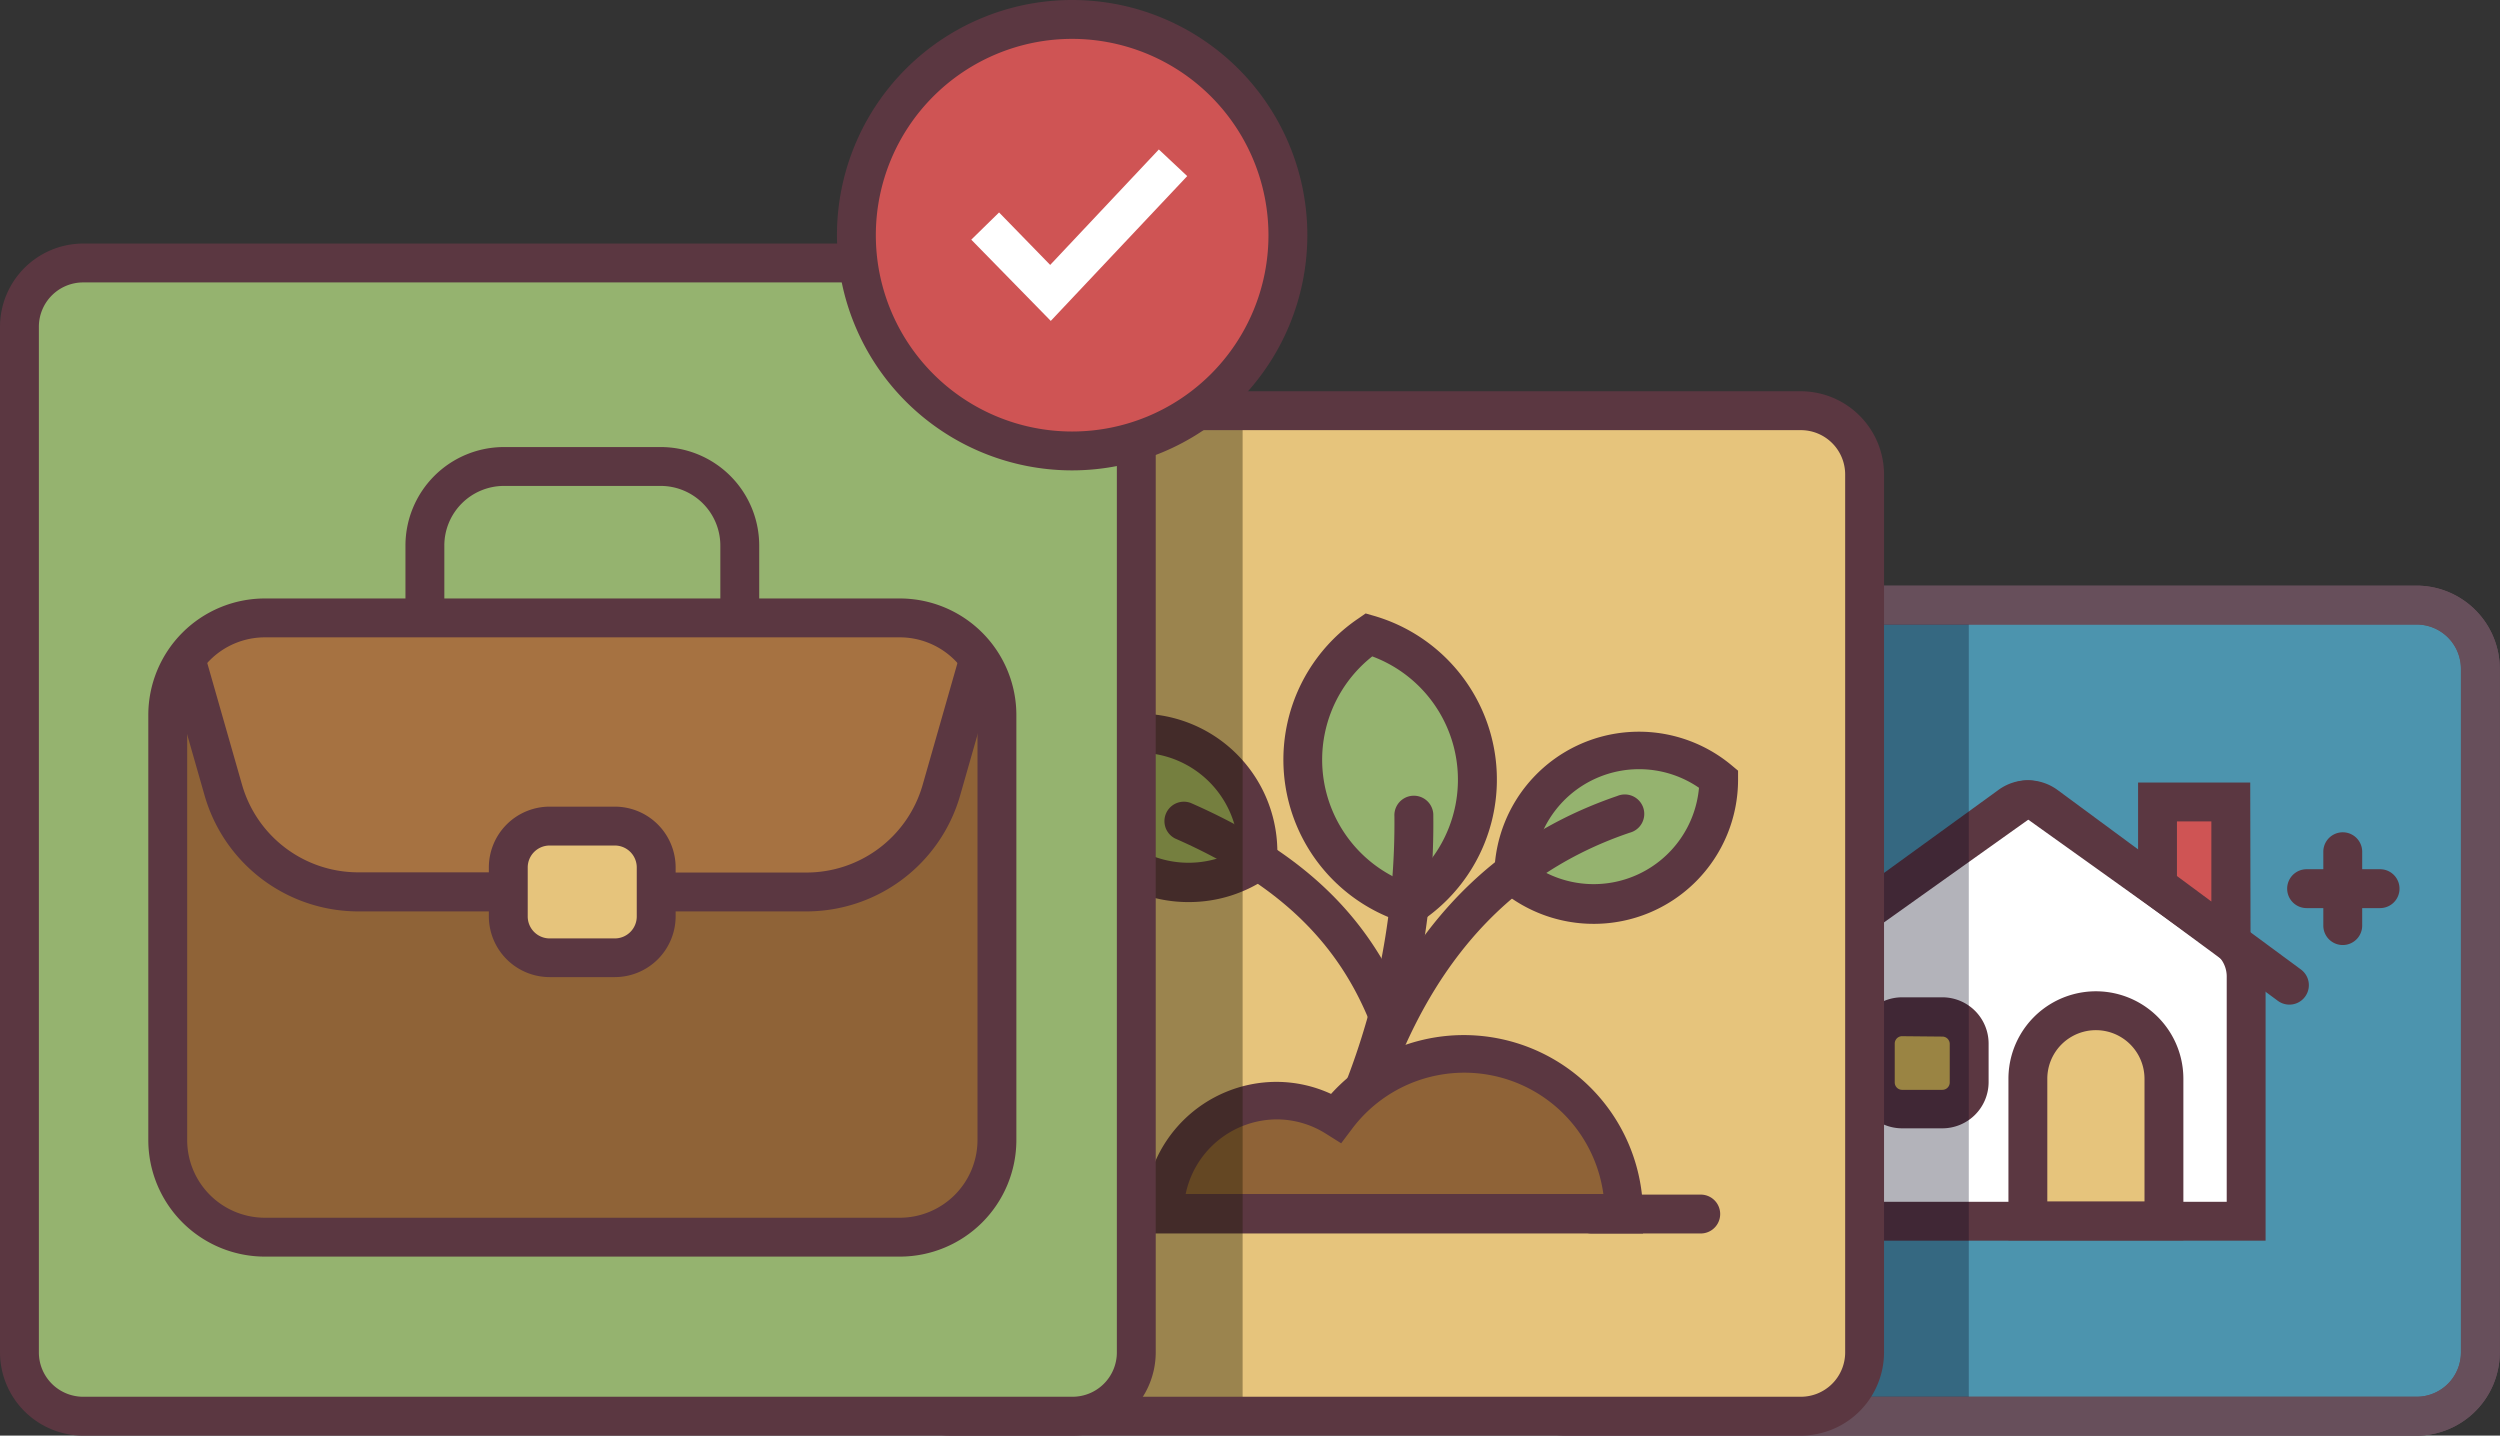 <?xml version="1.0" encoding="UTF-8"?> <svg xmlns="http://www.w3.org/2000/svg" viewBox="0 0 128.62 73.86"><rect x="0" y="0" width="128.62" height="73.86" fill="#333333" stroke="none"/> <defs> <style>.cls-1{fill:#4c94ae;}.cls-2{fill:#674f5b;}.cls-3{fill:#fff;}.cls-4{fill:#5b3741;}.cls-5{fill:#e6c47c;}.cls-6{fill:#dbbc55;}.cls-7{fill:#cf5454;}.cls-8{opacity:0.3;}.cls-9{fill:#000019;}.cls-10{fill:#a9bc64;}.cls-11{fill:#95b36f;}.cls-12{fill:#8f6337;}.cls-13{opacity:0.37;}.cls-14{fill:#1a1600;}.cls-15{fill:#a67241;}</style> </defs> <title>карточки!Ресурс 7л</title> <g id="Слой_2" data-name="Слой 2"> <g id="Слой_1-2" data-name="Слой 1"> <rect id="_Прямоугольник_" data-name="&lt;Прямоугольник&gt;" class="cls-1" x="77.35" y="31.13" width="50.26" height="41.73" rx="3.28" ry="3.28"></rect> <path id="_Составной_контур_" data-name="&lt;Составной контур&gt;" class="cls-2" d="M124.34,73.86H80.63a4.29,4.29,0,0,1-4.28-4.28V34.41a4.29,4.29,0,0,1,4.28-4.28h43.7a4.29,4.29,0,0,1,4.28,4.28V69.58A4.29,4.29,0,0,1,124.34,73.86ZM80.63,32.13a2.28,2.28,0,0,0-2.28,2.28V69.58a2.28,2.28,0,0,0,2.28,2.28h43.7a2.28,2.28,0,0,0,2.28-2.28V34.41a2.28,2.28,0,0,0-2.28-2.28Z"></path> <path id="_Контур_" data-name="&lt;Контур&gt;" class="cls-3" d="M115.56,62.83H93.09V50.29a2.49,2.49,0,0,1,1-2l9.65-6.9a1,1,0,0,1,1.21,0l9.65,6.9a2.49,2.49,0,0,1,1,2Z"></path> <path id="_Составной_контур_2" data-name="&lt;Составной контур&gt;" class="cls-4" d="M116.56,63.83H92.09V50.29a3.48,3.48,0,0,1,1.4-2.84l9.65-6.91a2,2,0,0,1,2.37,0l9.65,6.9a3.48,3.48,0,0,1,1.4,2.85Zm-22.46-2h20.46V50.29a1.5,1.5,0,0,0-.56-1.22l-9.65-6.9-9.69,6.9a1.5,1.5,0,0,0-.56,1.22Z"></path> <g id="_Группа_" data-name="&lt;Группа&gt;"> <path id="_Контур_2" data-name="&lt;Контур&gt;" class="cls-4" d="M90.65,51.7a1,1,0,0,1-.59-1.81l12.73-9.23a2.57,2.57,0,0,1,3.09,0l12.5,9.22a1,1,0,0,1-1.19,1.61l-12.5-9.22a.59.59,0,0,0-.73,0L91.23,51.51A1,1,0,0,1,90.65,51.7Z"></path> </g> <path id="_Прямоугольник_2" data-name="&lt;Прямоугольник&gt;" class="cls-5" d="M107.83,52h0a3.5,3.5,0,0,1,3.5,3.5v7.31a0,0,0,0,1,0,0h-7a0,0,0,0,1,0,0V55.5A3.5,3.5,0,0,1,107.83,52Z"></path> <path id="_Составной_контур_3" data-name="&lt;Составной контур&gt;" class="cls-4" d="M112.33,63.81h-9V55.5a4.5,4.5,0,1,1,9,0Zm-7-2h5V55.5a2.5,2.5,0,1,0-5,0Z"></path> <g id="_Группа_2" data-name="&lt;Группа&gt;"> <g id="_Группа_3" data-name="&lt;Группа&gt;"> <line id="_Контур_3" data-name="&lt;Контур&gt;" class="cls-4" x1="120.53" y1="43.82" x2="120.53" y2="47.62"></line> <path id="_Контур_4" data-name="&lt;Контур&gt;" class="cls-4" d="M120.53,48.62a1,1,0,0,1-1-1v-3.8a1,1,0,1,1,2,0v3.8A1,1,0,0,1,120.53,48.62Z"></path> </g> <g id="_Группа_4" data-name="&lt;Группа&gt;"> <line id="_Контур_5" data-name="&lt;Контур&gt;" class="cls-4" x1="118.67" y1="45.72" x2="122.45" y2="45.72"></line> <path id="_Контур_6" data-name="&lt;Контур&gt;" class="cls-4" d="M122.45,46.72h-3.78a1,1,0,0,1,0-2h3.78a1,1,0,0,1,0,2Z"></path> </g> </g> <rect id="_Прямоугольник_3" data-name="&lt;Прямоугольник&gt;" class="cls-6" x="96.48" y="52.32" width="4.82" height="4.74" rx="1.37" ry="1.37"></rect> <path id="_Составной_контур_4" data-name="&lt;Составной контур&gt;" class="cls-4" d="M99.92,58.05H97.85a2.38,2.38,0,0,1-2.37-2.37v-2a2.38,2.38,0,0,1,2.38-2.37h2.07a2.38,2.38,0,0,1,2.38,2.38v2A2.38,2.38,0,0,1,99.92,58.05Zm-2.07-4.74a.38.38,0,0,0-.37.38v2a.38.38,0,0,0,.38.38h2.07a.38.38,0,0,0,.38-.37v-2a.38.38,0,0,0-.38-.37Z"></path> <polygon id="_Контур_7" data-name="&lt;Контур&gt;" class="cls-7" points="111.02 41.26 111.02 45.57 114.79 48.36 114.79 41.26 111.02 41.26"></polygon> <path id="_Составной_контур_5" data-name="&lt;Составной контур&gt;" class="cls-4" d="M115.79,50.34,110,46.07V40.26h5.77ZM112,45.07l1.77,1.31V42.26H112Z"></path> <g id="_Группа_5" data-name="&lt;Группа&gt;" class="cls-8"> <rect id="_Прямоугольник_4" data-name="&lt;Прямоугольник&gt;" class="cls-9" x="87.5" y="31.13" width="13.79" height="41.73"></rect> </g> <g id="_Группа_6" data-name="&lt;Группа&gt;"> <path id="_Составной_контур_6" data-name="&lt;Составной контур&gt;" class="cls-2" d="M124.34,73.86H80.63a4.29,4.29,0,0,1-4.28-4.28V34.41a4.29,4.29,0,0,1,4.28-4.28h43.7a4.29,4.29,0,0,1,4.28,4.28V69.58A4.29,4.29,0,0,1,124.34,73.86ZM80.63,32.13a2.28,2.28,0,0,0-2.28,2.28V69.58a2.28,2.28,0,0,0,2.28,2.28h43.7a2.28,2.28,0,0,0,2.28-2.28V34.41a2.28,2.28,0,0,0-2.28-2.28Z"></path> </g> <g id="_Группа_7" data-name="&lt;Группа&gt;"> <rect class="cls-5" x="45.67" y="21.13" width="50.26" height="51.73" rx="3.28" ry="3.28"></rect> </g> <path id="_Контур_8" data-name="&lt;Контур&gt;" class="cls-10" d="M64.7,44.27A6.12,6.12,0,0,1,55,38.87a6.12,6.12,0,0,1,9.66,5.4Z"></path> <path id="_Составной_контур_7" data-name="&lt;Составной контур&gt;" class="cls-4" d="M61.14,46.41a7.11,7.11,0,0,1-7.1-7.6l0-.47.38-.27A7.12,7.12,0,0,1,65.7,44.34l0,.47-.38.27A7.13,7.13,0,0,1,61.14,46.41Zm-5.11-7a5.12,5.12,0,0,0,7.68,4.29A5.12,5.12,0,0,0,56,39.43Z"></path> <path id="_Контур_9" data-name="&lt;Контур&gt;" class="cls-11" d="M88.45,40.13a6.44,6.44,0,0,1-10.54,4.93,6.44,6.44,0,0,1,10.54-4.93Z"></path> <path id="_Составной_контур_8" data-name="&lt;Составной контур&gt;" class="cls-4" d="M82,47.53a7.45,7.45,0,0,1-4.76-1.71l-.36-.3v-.47a7.44,7.44,0,0,1,12.18-5.7l.36.3v.47A7.42,7.42,0,0,1,82,47.53Zm-3.09-3a5.44,5.44,0,0,0,8.5-4,5.44,5.44,0,0,0-8.5,4Z"></path> <path id="_Контур_10" data-name="&lt;Контур&gt;" class="cls-11" d="M70.42,32.66A7.77,7.77,0,0,1,72.6,46.54a7.77,7.77,0,0,1-2.18-13.88Z"></path> <path id="_Составной_контур_9" data-name="&lt;Составной контур&gt;" class="cls-4" d="M72.78,47.63l-.45-.13a8.77,8.77,0,0,1-2.46-15.67l.39-.27.45.13a8.77,8.77,0,0,1,2.46,15.67ZM70.6,33.77a6.77,6.77,0,0,0,1.83,11.66A6.77,6.77,0,0,0,70.6,33.77Z"></path> <g id="_Группа_8" data-name="&lt;Группа&gt;"> <path id="_Контур_11" data-name="&lt;Контур&gt;" class="cls-4" d="M70.09,57.25a1,1,0,0,1-.93-1.36A36.87,36.87,0,0,0,71.74,42a1,1,0,0,1,2-.12A38.35,38.35,0,0,1,71,56.61,1,1,0,0,1,70.09,57.25Z"></path> </g> <g id="_Группа_9" data-name="&lt;Группа&gt;"> <path id="_Контур_12" data-name="&lt;Контур&gt;" class="cls-4" d="M71.51,53.49a1,1,0,0,1-.93-.64c-1.69-4.38-4.82-7.38-10.12-9.71a1,1,0,0,1,.8-1.83c5.83,2.56,9.28,5.9,11.18,10.82a1,1,0,0,1-.93,1.36Z"></path> </g> <g id="_Группа_10" data-name="&lt;Группа&gt;"> <path id="_Контур_13" data-name="&lt;Контур&gt;" class="cls-4" d="M69.18,61.15l-.22,0a1,1,0,0,1-.75-1.2c2.31-10.13,7.22-16.34,15-19a1,1,0,1,1,.64,1.89C76.77,45.24,72.29,51,70.15,60.37A1,1,0,0,1,69.18,61.15Z"></path> </g> <path id="_Контур_14" data-name="&lt;Контур&gt;" class="cls-12" d="M75.29,54.22a8.24,8.24,0,0,0-6.57,3.3,5.73,5.73,0,0,0-3.06-.89,5.83,5.83,0,0,0-5.8,5.8l15.42,0h8.24A8.28,8.28,0,0,0,75.29,54.22Z"></path> <path id="_Составной_контур_10" data-name="&lt;Составной контур&gt;" class="cls-4" d="M84.53,63.46l-25.66,0v-1a6.81,6.81,0,0,1,6.8-6.8,6.71,6.71,0,0,1,2.81.62,9.22,9.22,0,0,1,16.05,6.21ZM61,61.43l21.49,0a7.22,7.22,0,0,0-12.94-3.34l-.55.73-.78-.49a4.75,4.75,0,0,0-2.52-.74A4.81,4.81,0,0,0,61,61.43Z"></path> <g id="_Группа_11" data-name="&lt;Группа&gt;"> <line id="_Контур_15" data-name="&lt;Контур&gt;" class="cls-4" x1="87.5" y1="62.46" x2="81.89" y2="62.46"></line> <path id="_Контур_16" data-name="&lt;Контур&gt;" class="cls-4" d="M87.5,63.46H81.89a1,1,0,0,1,0-2H87.5a1,1,0,0,1,0,2Z"></path> </g> <g id="_Группа_12" data-name="&lt;Группа&gt;" class="cls-13"> <rect id="_Прямоугольник_5" data-name="&lt;Прямоугольник&gt;" class="cls-14" x="50.39" y="22.12" width="13.54" height="50.74"></rect> </g> <g id="_Группа_13" data-name="&lt;Группа&gt;"> <path id="_Составной_контур_11" data-name="&lt;Составной контур&gt;" class="cls-4" d="M92.65,73.86H48.95a4.29,4.29,0,0,1-4.28-4.28V24.41a4.29,4.29,0,0,1,4.28-4.28h43.7a4.29,4.29,0,0,1,4.28,4.28V69.58A4.29,4.29,0,0,1,92.65,73.86ZM48.95,22.13a2.28,2.28,0,0,0-2.28,2.28V69.58a2.28,2.28,0,0,0,2.28,2.28h43.7a2.28,2.28,0,0,0,2.28-2.28V24.41a2.28,2.28,0,0,0-2.28-2.28Z"></path> </g> <rect id="_Прямоугольник_6" data-name="&lt;Прямоугольник&gt;" class="cls-11" x="1" y="13.53" width="57.46" height="59.33" rx="3.28" ry="3.28"></rect> <path id="_Составной_контур_12" data-name="&lt;Составной контур&gt;" class="cls-4" d="M55.18,73.86H4.28A4.29,4.29,0,0,1,0,69.58V16.81a4.29,4.29,0,0,1,4.28-4.28h50.9a4.29,4.29,0,0,1,4.28,4.28V69.58A4.29,4.29,0,0,1,55.18,73.86ZM4.28,14.53A2.28,2.28,0,0,0,2,16.81V69.58a2.28,2.28,0,0,0,2.28,2.28h50.9a2.28,2.28,0,0,0,2.28-2.28V16.81a2.28,2.28,0,0,0-2.28-2.28Z"></path> <g id="_Группа_14" data-name="&lt;Группа&gt;"> <path class="cls-12" d="M45.89,63.37H14A5.42,5.42,0,0,1,8.63,58V42.73c0-3-.48-6,2.49-6l38,.62c3,0,2.15,2.43,2.15,5.4V58A5.42,5.42,0,0,1,45.89,63.37Z"></path> </g> <g id="_Группа_15" data-name="&lt;Группа&gt;"> <path id="_Составной_контур_13" data-name="&lt;Составной контур&gt;" class="cls-4" d="M34,45.56H25.92a5.07,5.07,0,0,1-5.06-5.06V28.06A5.07,5.07,0,0,1,25.92,23H34a5.07,5.07,0,0,1,5.06,5.06V40.5A5.07,5.07,0,0,1,34,45.56ZM25.92,25a3.07,3.07,0,0,0-3.06,3.06V40.5a3.07,3.07,0,0,0,3.06,3.06H34a3.07,3.07,0,0,0,3.06-3.06V28.06A3.07,3.07,0,0,0,34,25Z"></path> </g> <g id="_Группа_16" data-name="&lt;Группа&gt;"> <path class="cls-15" d="M41.21,45.89H19.78c-3,0-9.28-4.26-9.28-7.23L9.53,36c0-3,3.1-4.23,6.07-4.23H44.32c3,0,6.07,1.19,6.07,4.16L49,40C49,43,44.18,45.89,41.21,45.89Z"></path> </g> <g id="_Группа_17" data-name="&lt;Группа&gt;"> <path id="_Составной_контур_14" data-name="&lt;Составной контур&gt;" class="cls-4" d="M46.29,64.65H13.63a6,6,0,0,1-6-6V36.79a6,6,0,0,1,6-6H46.29a6,6,0,0,1,6,6V58.65A6,6,0,0,1,46.29,64.65ZM13.63,32.79a4,4,0,0,0-4,4V58.65a4,4,0,0,0,4,4H46.29a4,4,0,0,0,4-4V36.79a4,4,0,0,0-4-4Z"></path> </g> <g id="_Группа_18" data-name="&lt;Группа&gt;"> <g id="_Группа_19" data-name="&lt;Группа&gt;"> <path id="_Контур_17" data-name="&lt;Контур&gt;" class="cls-4" d="M29.67,46.89H18.46a8.23,8.23,0,0,1-7.93-5.95l-2-7,1.93-.54,2,7a6.22,6.22,0,0,0,6,4.48H29.67Z"></path> </g> <g id="_Группа_20" data-name="&lt;Группа&gt;"> <path id="_Контур_18" data-name="&lt;Контур&gt;" class="cls-4" d="M41.46,46.89H30.25v-2H41.46a6.22,6.22,0,0,0,6-4.48l2-7,1.93.54-2,7A8.23,8.23,0,0,1,41.46,46.89Z"></path> </g> </g> <rect id="_Прямоугольник_7" data-name="&lt;Прямоугольник&gt;" class="cls-5" x="26.16" y="42.5" width="7.61" height="6.77" rx="2.13" ry="2.13"></rect> <path id="_Составной_контур_15" data-name="&lt;Составной контур&gt;" class="cls-4" d="M31.64,50.27H28.28a3.13,3.13,0,0,1-3.13-3.13V44.63a3.13,3.13,0,0,1,3.13-3.13h3.35a3.13,3.13,0,0,1,3.13,3.13v2.52A3.13,3.13,0,0,1,31.64,50.27ZM28.28,43.5a1.13,1.13,0,0,0-1.13,1.13v2.52a1.13,1.13,0,0,0,1.13,1.13h3.35a1.13,1.13,0,0,0,1.13-1.13V44.63a1.13,1.13,0,0,0-1.13-1.13Z"></path> <circle id="_Контур_19" data-name="&lt;Контур&gt;" class="cls-7" cx="55.16" cy="12.1" r="11.1"></circle> <path id="_Составной_контур_16" data-name="&lt;Составной контур&gt;" class="cls-4" d="M55.16,24.2a12.1,12.1,0,1,1,12.1-12.1A12.11,12.11,0,0,1,55.16,24.2Zm0-22.2a10.1,10.1,0,1,0,10.1,10.1A10.11,10.11,0,0,0,55.16,2Z"></path> <g id="_Группа_21" data-name="&lt;Группа&gt;"> <polygon id="_Контур_20" data-name="&lt;Контур&gt;" class="cls-3" points="54.06 16.51 49.97 12.33 51.4 10.93 54.03 13.63 59.62 7.69 61.08 9.06 54.06 16.51"></polygon> </g> </g> </g> </svg> 